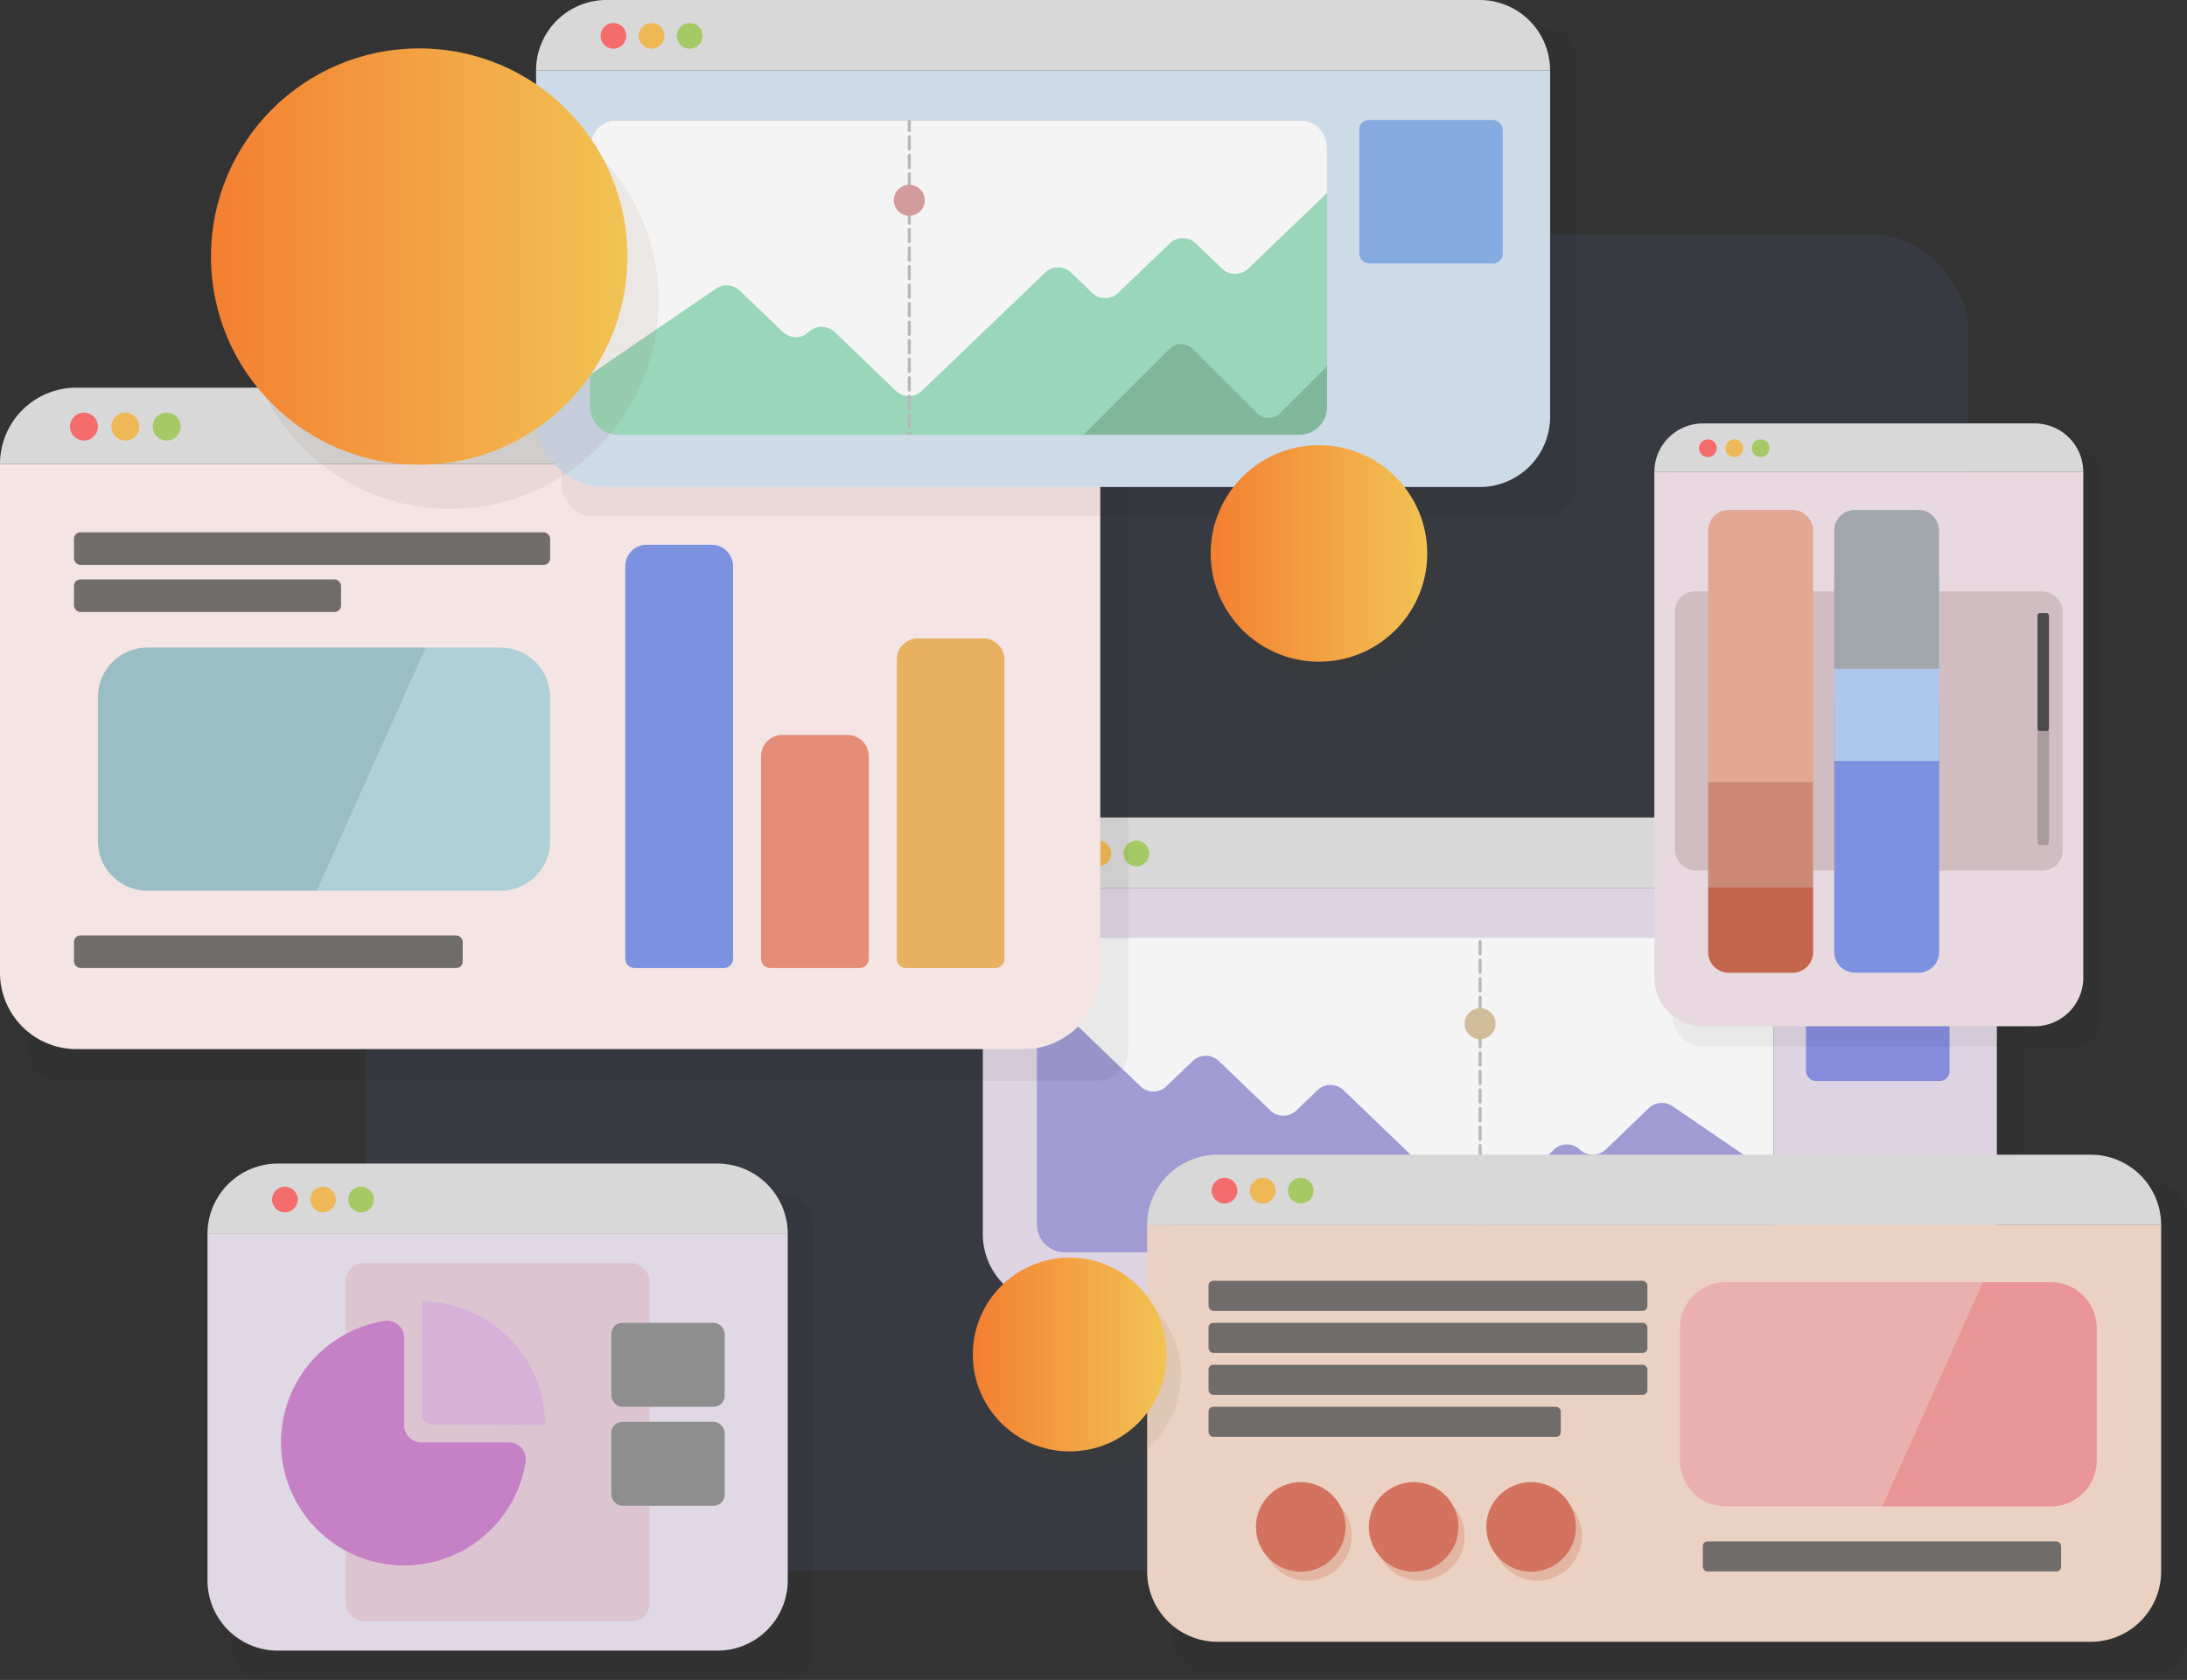 <?xml version="1.0" encoding="UTF-8"?>
<svg xmlns="http://www.w3.org/2000/svg" xmlns:xlink="http://www.w3.org/1999/xlink" viewBox="0 0 714.81 549.24">
  <rect x="0" y="0" width="714.81" height="549.24" fill="#333333" stroke="none"/>
  <defs>
    <style>.cls-1{fill:#5c82c6;}.cls-1,.cls-41{opacity:0.1;}.cls-2{opacity:0.05;}.cls-3{fill:#d8d8d8;}.cls-4{fill:#f46c6c;}.cls-5{fill:#efb856;}.cls-6{fill:#a5c965;}.cls-7{fill:#f4f4f4;}.cls-8{fill:#a09bd3;}.cls-10,.cls-9{fill:none;stroke:#b7b7b7;stroke-linecap:round;stroke-linejoin:round;}.cls-10{stroke-dasharray:4.04 2.02;}.cls-11{fill:#ddd3e2;}.cls-12{fill:#d1bd9b;}.cls-13{fill:#858cdd;}.cls-14{fill:#f4e4e4;}.cls-15{fill:#7c92e0;}.cls-16{fill:#e58c77;}.cls-17{fill:#e8b162;}.cls-18{fill:#706c6b;}.cls-19{fill:#afd0d8;}.cls-20{fill:#9bbdc6;}.cls-21{fill:#ead1c1;}.cls-22{fill:#ea9696;}.cls-23{fill:#eab0b0;}.cls-24,.cls-25{fill:#d3725f;}.cls-24,.cls-27,.cls-33{opacity:0.3;}.cls-26{fill:#e8d9e0;}.cls-27{fill:#967a7a;}.cls-28{fill:#e2a893;}.cls-29{fill:#cc8a76;}.cls-30{fill:#c4654e;}.cls-31{fill:#aec8ed;}.cls-32{fill:#a1a7ad;}.cls-33,.cls-34{fill:#4c4a4a;}.cls-35{fill:#9ad6b9;}.cls-36{fill:#80b79a;}.cls-37{fill:#cddae8;}.cls-38{fill:#d39b9b;}.cls-39{fill:#85aae0;}.cls-40{fill:#e0d8e5;}.cls-41{fill:#b71515;}.cls-42{fill:#c681c6;}.cls-43{fill:#d7b2d8;}.cls-44{fill:#8e8e8e;}.cls-45{fill:#60320f;opacity:0.07;}.cls-46{fill:url(#linear-gradient);}.cls-47{fill:url(#linear-gradient-2);}.cls-48{fill:url(#linear-gradient-3);}</style>
    <linearGradient id="linear-gradient" x1="68.96" y1="83.88" x2="205.08" y2="83.88" gradientUnits="userSpaceOnUse">
      <stop offset="0" stop-color="#f47f31"></stop>
      <stop offset="1" stop-color="#f1c354"></stop>
    </linearGradient>
    <linearGradient id="linear-gradient-2" x1="317.96" y1="442.85" x2="381.3" y2="442.85" xlink:href="#linear-gradient"></linearGradient>
    <linearGradient id="linear-gradient-3" x1="395.71" y1="180.94" x2="466.49" y2="180.94" xlink:href="#linear-gradient"></linearGradient>
  </defs>
  <g id="Layer_2" data-name="Layer 2">
    <g id="About_us_DONE" data-name="About us DONE">
      <rect class="cls-1" x="119.54" y="76.65" width="523.83" height="436.94" rx="31.38"></rect>
      <rect class="cls-2" x="329.68" y="276.87" width="331.41" height="159.22" rx="9.85"></rect>
      <path class="cls-3" d="M652.65,290.27H321.23a23,23,0,0,1,23-23H629.67A23,23,0,0,1,652.65,290.27Z"></path>
      <circle class="cls-4" cx="346.53" cy="279.02" r="4.2"></circle>
      <circle class="cls-5" cx="358.98" cy="279.02" r="4.2"></circle>
      <circle class="cls-6" cx="371.43" cy="279.02" r="4.2"></circle>
      <rect class="cls-7" x="338.89" y="306.53" width="240.87" height="102.89" rx="3.62"></rect>
      <path class="cls-8" d="M590.29,391.48l-43.65-29.84a6.17,6.17,0,0,0-7.69.62l-14.14,13.58a6.17,6.17,0,0,1-8.46,0h0a6.15,6.15,0,0,0-8.45,0L487.84,395.1a6.15,6.15,0,0,1-8.45,0l-40.3-38.7a6.17,6.17,0,0,0-8.46,0l-6.95,6.68a6.17,6.17,0,0,1-8.46,0l-16.89-16.23a6.17,6.17,0,0,0-8.46,0l-8.66,8.32a6.15,6.15,0,0,1-8.45,0l-26.13-25.09c-3.77-3.62-10.2-1.05-10.2,4.06v70.72a5.86,5.86,0,0,0,6,5.74H584.31a5.87,5.87,0,0,0,6-5.74V391.48"></path>
      <line class="cls-9" x1="483.76" y1="303.83" x2="483.76" y2="305.83"></line>
      <line class="cls-10" x1="483.76" y1="307.85" x2="483.76" y2="409.95"></line>
      <line class="cls-9" x1="483.76" y1="410.96" x2="483.76" y2="412.96"></line>
      <path class="cls-11" d="M321.23,290.27V403.52a23,23,0,0,0,23,23H629.67a23,23,0,0,0,23-23V290.27Zm258.53,110a9.16,9.16,0,0,1-9.16,9.16H348.05a9.16,9.16,0,0,1-9.15-9.16V315.69a9.16,9.16,0,0,1,9.15-9.16H570.6a9.16,9.16,0,0,1,9.16,9.16Z"></path>
      <circle class="cls-12" cx="483.76" cy="334.69" r="5.07"></circle>
      <rect class="cls-13" x="590.29" y="306.53" width="46.9" height="46.9" rx="3.15"></rect>
      <rect class="cls-2" x="9.17" y="137.14" width="359.61" height="216.18" rx="9.85"></rect>
      <path class="cls-3" d="M359.62,151.68H0a24.93,24.93,0,0,1,25-24.93H334.69A24.93,24.93,0,0,1,359.62,151.68Z"></path>
      <path class="cls-14" d="M359.62,151.68V318a25,25,0,0,1-24.93,25H25A25,25,0,0,1,0,318V151.68Z"></path>
      <circle class="cls-4" cx="27.44" cy="139.47" r="4.56"></circle>
      <circle class="cls-5" cx="40.96" cy="139.47" r="4.56"></circle>
      <circle class="cls-6" cx="54.47" cy="139.47" r="4.56"></circle>
      <path class="cls-15" d="M211.32,178.12h21.31a6.95,6.95,0,0,1,6.95,6.95V313.49a3,3,0,0,1-3,3H207.37a3,3,0,0,1-3-3V185.07a6.95,6.95,0,0,1,6.95-6.95Z"></path>
      <path class="cls-16" d="M255.69,240.29H277a6.95,6.95,0,0,1,6.95,6.95v66.25a3,3,0,0,1-3,3H251.74a3,3,0,0,1-3-3V247.24a6.95,6.95,0,0,1,6.95-6.95Z"></path>
      <path class="cls-17" d="M300.05,208.72h21.31a6.95,6.95,0,0,1,6.95,6.95v97.82a3,3,0,0,1-3,3H296.11a3,3,0,0,1-3-3V215.67a6.95,6.95,0,0,1,6.95-6.95Z"></path>
      <rect class="cls-18" x="24.18" y="174.03" width="155.63" height="10.65" rx="2.1"></rect>
      <rect class="cls-18" x="24.18" y="189.43" width="87.29" height="10.65" rx="2.1"></rect>
      <rect class="cls-18" x="24.18" y="305.83" width="127.06" height="10.65" rx="2.1"></rect>
      <path class="cls-19" d="M179.8,228v47a16.23,16.23,0,0,1-16.24,16.24H103.62l35.64-79.52h24.3A16.23,16.23,0,0,1,179.8,228Z"></path>
      <path class="cls-20" d="M139.26,211.7l-35.64,79.52H48.24A16.24,16.24,0,0,1,32,275V228A16.24,16.24,0,0,1,48.24,211.7Z"></path>
      <rect class="cls-2" x="383.39" y="387.12" width="331.41" height="159.22" rx="9.85"></rect>
      <path class="cls-3" d="M706.36,400.52H374.94a23,23,0,0,1,23-23H683.38A23,23,0,0,1,706.36,400.52Z"></path>
      <path class="cls-21" d="M706.36,400.52V513.77a23,23,0,0,1-23,23H397.94a23,23,0,0,1-23-23V400.52Z"></path>
      <circle class="cls-4" cx="400.24" cy="389.27" r="4.2"></circle>
      <circle class="cls-5" cx="412.69" cy="389.27" r="4.2"></circle>
      <circle class="cls-6" cx="425.14" cy="389.27" r="4.2"></circle>
      <rect class="cls-18" x="395.01" y="446.21" width="143.43" height="9.82" rx="1.53"></rect>
      <rect class="cls-18" x="395.01" y="459.94" width="115.12" height="9.82" rx="1.53"></rect>
      <rect class="cls-18" x="556.56" y="503.95" width="117.09" height="9.82" rx="1.53"></rect>
      <path class="cls-22" d="M685.31,434.18v43.33a15,15,0,0,1-15,15H615.1L648,419.19h22.39A15,15,0,0,1,685.31,434.18Z"></path>
      <path class="cls-23" d="M648,419.19,615.1,492.48h-51a15,15,0,0,1-15-15V434.18a15,15,0,0,1,15-15Z"></path>
      <rect class="cls-18" x="395.01" y="432.48" width="143.43" height="9.82" rx="1.53"></rect>
      <rect class="cls-18" x="395.01" y="418.75" width="143.43" height="9.82" rx="1.53"></rect>
      <circle class="cls-24" cx="427.15" cy="502.14" r="14.64"></circle>
      <circle class="cls-25" cx="425.14" cy="499.21" r="14.64"></circle>
      <circle class="cls-24" cx="464.05" cy="502.14" r="14.64"></circle>
      <circle class="cls-25" cx="462.04" cy="499.21" r="14.64"></circle>
      <circle class="cls-24" cx="502.44" cy="502.14" r="14.64"></circle>
      <circle class="cls-25" cx="500.43" cy="499.21" r="14.64"></circle>
      <rect class="cls-2" x="546.57" y="145.05" width="140.18" height="197.1" rx="9.85"></rect>
      <path class="cls-3" d="M680.91,154.32H540.72a15.9,15.9,0,0,1,15.91-15.89H665A15.9,15.9,0,0,1,680.91,154.32Z"></path>
      <path class="cls-26" d="M680.91,154.32v165.3A15.91,15.91,0,0,1,665,335.53H556.63a15.91,15.91,0,0,1-15.91-15.91V154.32Z"></path>
      <rect class="cls-27" x="547.47" y="193.35" width="126.7" height="91.27" rx="6.46"></rect>
      <circle class="cls-4" cx="558.22" cy="146.54" r="2.9"></circle>
      <circle class="cls-5" cx="566.83" cy="146.54" r="2.9"></circle>
      <circle class="cls-6" cx="575.45" cy="146.54" r="2.9"></circle>
      <path class="cls-28" d="M565.06,166.72h20.77a6.77,6.77,0,0,1,6.77,6.77v82.18a0,0,0,0,1,0,0H558.29a0,0,0,0,1,0,0V173.5A6.77,6.77,0,0,1,565.06,166.72Z"></path>
      <rect class="cls-29" x="558.29" y="255.68" width="34.32" height="34.32"></rect>
      <path class="cls-30" d="M558.29,290h34.32a0,0,0,0,1,0,0v21.27a6.77,6.77,0,0,1-6.77,6.77H565.06a6.77,6.77,0,0,1-6.77-6.77V290A0,0,0,0,1,558.29,290Z"></path>
      <path class="cls-15" d="M599.5,229.09h34.32a0,0,0,0,1,0,0v82.18A6.77,6.77,0,0,1,627,318H606.27a6.77,6.77,0,0,1-6.77-6.77V229.09a0,0,0,0,1,0,0Z"></path>
      <rect class="cls-31" x="599.5" y="188.55" width="34.32" height="60.25"></rect>
      <path class="cls-32" d="M606.27,166.72H627a6.77,6.77,0,0,1,6.77,6.77v45.18a0,0,0,0,1,0,0H599.5a0,0,0,0,1,0,0V173.5A6.77,6.77,0,0,1,606.27,166.72Z"></path>
      <rect class="cls-33" x="665.96" y="200.47" width="3.73" height="75.79" rx="0.74"></rect>
      <rect class="cls-34" x="665.96" y="200.47" width="3.73" height="38.51" rx="0.74"></rect>
      <rect class="cls-2" x="183.66" y="9.57" width="331.41" height="159.22" rx="9.85"></rect>
      <path class="cls-3" d="M506.63,23H175.21a23,23,0,0,1,23-23H483.65A23,23,0,0,1,506.63,23Z"></path>
      <circle class="cls-4" cx="200.5" cy="11.72" r="4.2"></circle>
      <circle class="cls-5" cx="212.96" cy="11.72" r="4.2"></circle>
      <circle class="cls-6" cx="225.41" cy="11.72" r="4.2"></circle>
      <rect class="cls-7" x="192.87" y="39.23" width="240.87" height="102.89" rx="3.62"></rect>
      <path class="cls-35" d="M190.4,124.18l43.65-29.84a6.17,6.17,0,0,1,7.69.62l14.14,13.58a6.17,6.17,0,0,0,8.46,0h0a6.15,6.15,0,0,1,8.45,0l20.06,19.26a6.13,6.13,0,0,0,8.45,0l40.31-38.7a6.15,6.15,0,0,1,8.45,0L357,95.78a6.17,6.17,0,0,0,8.46,0l16.9-16.23a6.15,6.15,0,0,1,8.45,0l8.66,8.32a6.15,6.15,0,0,0,8.45,0l26.13-25.09c3.77-3.61,10.2-1.05,10.2,4.06v70.72a5.86,5.86,0,0,1-6,5.74H196.38a5.87,5.87,0,0,1-6-5.74V124.18"></path>
      <path class="cls-36" d="M352.81,143.49l29.44-29.44a5.34,5.34,0,0,1,7.56,0l21.05,21a5.34,5.34,0,0,0,7.56,0l16.88-16.87a5.34,5.34,0,0,1,9.11,3.41l1.53,22.28a5.35,5.35,0,0,1-5.49,5.71l-78.7-2.32C357.07,147.16,349.49,146.81,352.81,143.49Z"></path>
      <line class="cls-9" x1="297.2" y1="34.62" x2="297.2" y2="36.62"></line>
      <line class="cls-10" x1="297.2" y1="38.64" x2="297.2" y2="140.74"></line>
      <line class="cls-9" x1="297.2" y1="141.75" x2="297.2" y2="143.75"></line>
      <path class="cls-37" d="M175.21,23V136.22a23,23,0,0,0,23,23H483.65a23,23,0,0,0,23-23V23ZM433.74,133a9.16,9.16,0,0,1-9.16,9.16H202a9.16,9.16,0,0,1-9.16-9.16V48.39A9.16,9.16,0,0,1,202,39.23H424.58a9.16,9.16,0,0,1,9.16,9.16Z"></path>
      <circle class="cls-38" cx="297.2" cy="65.48" r="5.07"></circle>
      <rect class="cls-39" x="444.26" y="39.23" width="46.9" height="46.9" rx="3.15"></rect>
      <rect class="cls-2" x="76.28" y="390.02" width="189.64" height="159.22" rx="9.85"></rect>
      <path class="cls-3" d="M257.47,403.42H67.82a23,23,0,0,1,23-23H234.5A23,23,0,0,1,257.47,403.42Z"></path>
      <path class="cls-40" d="M257.47,403.42V516.66a23,23,0,0,1-23,23H90.82a23,23,0,0,1-23-23V403.42Z"></path>
      <rect class="cls-41" x="113" y="412.96" width="99.3" height="117.17" rx="5.87"></rect>
      <circle class="cls-4" cx="93.12" cy="392.17" r="4.2"></circle>
      <circle class="cls-5" cx="105.57" cy="392.17" r="4.2"></circle>
      <circle class="cls-6" cx="118.02" cy="392.17" r="4.2"></circle>
      <path class="cls-42" d="M137.64,471.57H166.3a5.56,5.56,0,0,1,5.5,6.45,40.24,40.24,0,1,1-46.17-46.17,5.58,5.58,0,0,1,6.46,5.5V466A5.56,5.56,0,0,0,137.64,471.57Z"></path>
      <path class="cls-43" d="M137.94,462.89v-37.4a40.41,40.41,0,0,1,40.22,40.21v.14l-37.4-.13A2.82,2.82,0,0,1,137.94,462.89Z"></path>
      <rect class="cls-44" x="199.82" y="432.48" width="37.03" height="27.46" rx="3.58"></rect>
      <rect class="cls-44" x="199.82" y="464.84" width="37.03" height="27.46" rx="3.58"></rect>
      <circle class="cls-45" cx="147.18" cy="98.31" r="68.06"></circle>
      <circle class="cls-46" cx="137.02" cy="83.88" r="68.06"></circle>
      <circle class="cls-45" cx="354.36" cy="449.56" r="31.67"></circle>
      <circle class="cls-47" cx="349.63" cy="442.85" r="31.67"></circle>
      <circle class="cls-45" cx="436.38" cy="188.44" r="35.39"></circle>
      <circle class="cls-48" cx="431.1" cy="180.94" r="35.39"></circle>
    </g>
  </g>
</svg>
